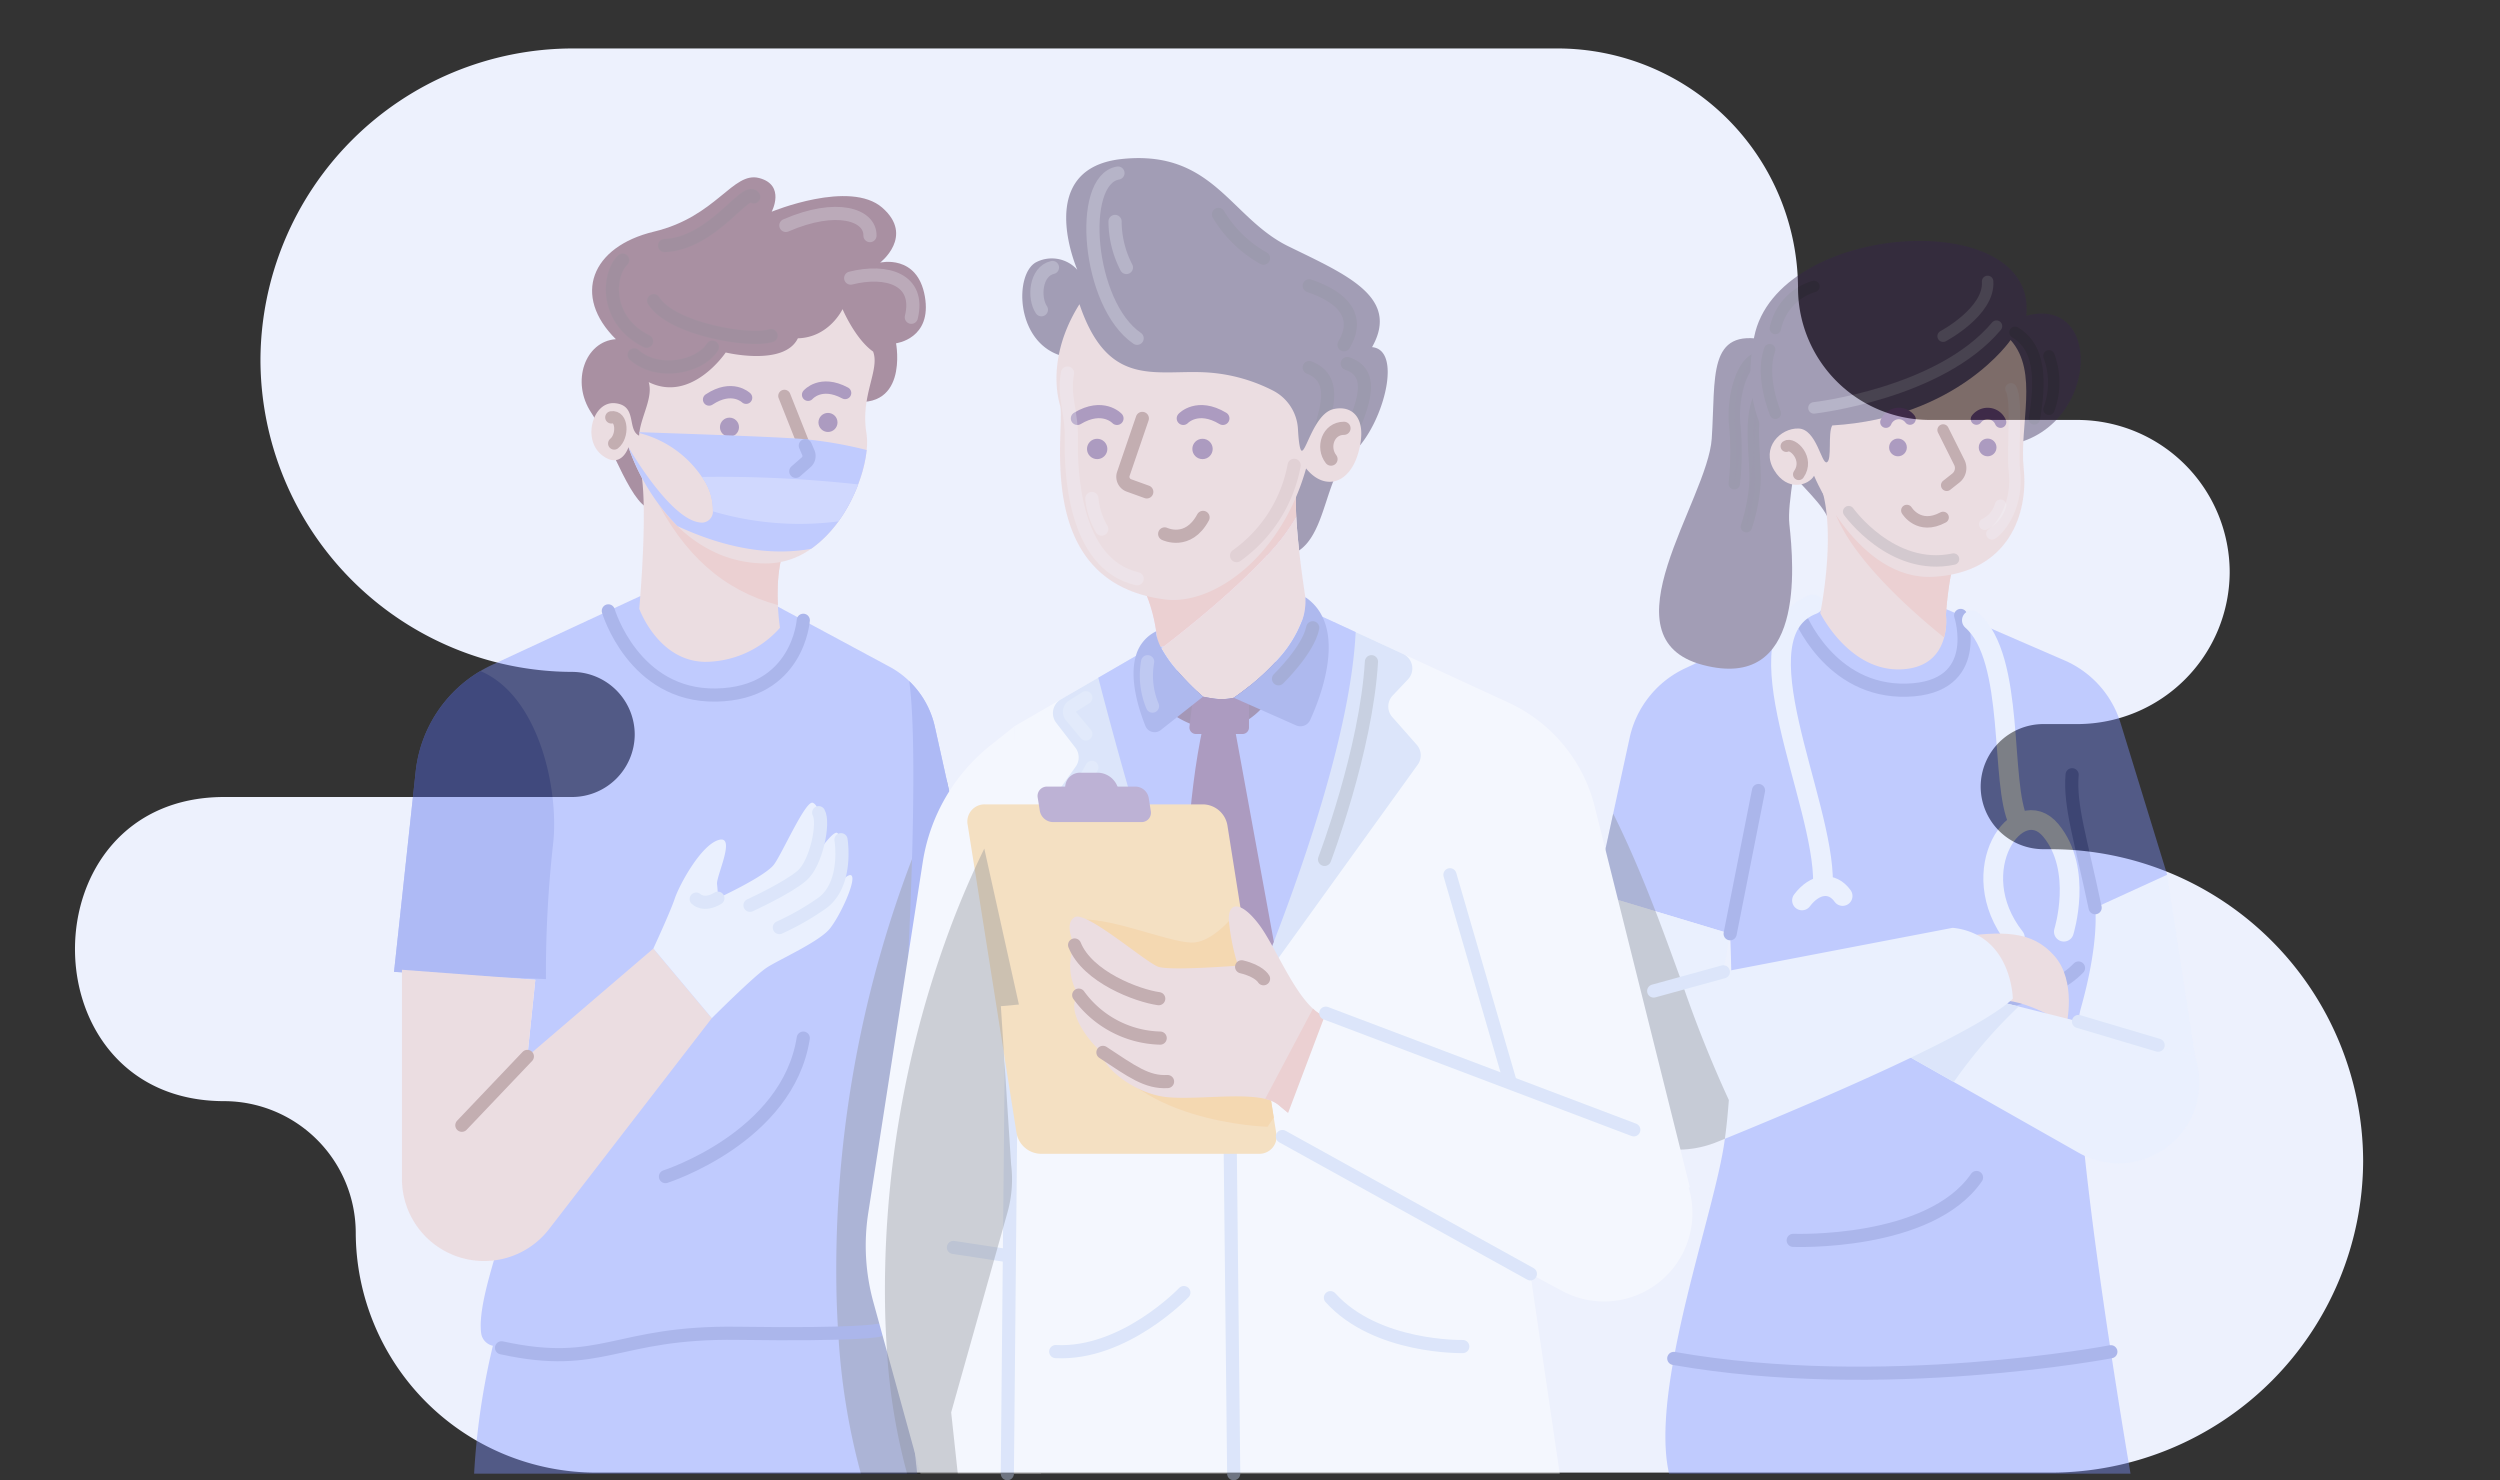 <svg xmlns="http://www.w3.org/2000/svg" width="422" height="249.88" viewBox="0 0 422 249.88">
    <rect x="0" y="0" width="422" height="249.88" fill="#333333" stroke="none"/>
    <defs>
        <style>
            .cls-13,.cls-15,.cls-17,.cls-18,.cls-19,.cls-21,.cls-22,.cls-26,.cls-27,.cls-28,.cls-29,.cls-30,.cls-9{fill:none}.cls-4{fill:#ffb3c7}.cls-13,.cls-15,.cls-17,.cls-18,.cls-19,.cls-21,.cls-22,.cls-25,.cls-26,.cls-27,.cls-28,.cls-29,.cls-30,.cls-9{stroke-linecap:round;stroke-linejoin:round}.cls-17,.cls-18,.cls-19,.cls-21,.cls-30,.cls-9{stroke-width:2.221px}.cls-6{fill:#8093ff}.cls-7{opacity:.38}.cls-17,.cls-18,.cls-25,.cls-28,.cls-29,.cls-7{mix-blend-mode:overlay;isolation:isolate}.cls-8{fill:#536ae8}.cls-9{stroke:#4c60d1}.cls-11{fill:#eabfb9}.cls-12{fill:#e8a092}.cls-13,.cls-19,.cls-26{stroke:#864b43}.cls-13,.cls-15{stroke-width:2.079px}.cls-14{fill:#4f1d66}.cls-15,.cls-27,.cls-30{stroke:#4f1d66}.cls-17,.cls-29{stroke:#fff}.cls-17,.cls-18,.cls-25,.cls-28,.cls-29{opacity:.25}.cls-18,.cls-25,.cls-28{stroke:#000}.cls-20{fill:#e6eeff}.cls-21{stroke:#c3d4f4}.cls-22{stroke:#e6eeff;stroke-width:3.332px}.cls-23{fill:#c3d4f4}.cls-24,.cls-25{fill:#36234d}.cls-25,.cls-26,.cls-27,.cls-28,.cls-29{stroke-width:1.935px}.cls-32{fill:#fff}.cls-34{fill:#5367d8}.cls-37{fill:#78569a}
        </style>
    </defs>
    <g id="그룹_27516" transform="translate(-1104 -2295)">
        <path id="패스_29162" fill="#edf1fd" fill-rule="evenodd" d="M1606.548 863.621a22.264 22.264 0 0 1 22.2 22.2 40.627 40.627 0 0 0 40.506 40.506h245.723a52.774 52.774 0 0 0 52.62-52.618 52.773 52.773 0 0 0-52.62-52.617h-1.383a10.591 10.591 0 0 1-10.558-10.56 10.59 10.59 0 0 1 10.558-10.56h5.807a25.748 25.748 0 0 0 25.67-25.669 25.747 25.747 0 0 0-25.62-25.669h-25.045a22.265 22.265 0 0 1-22.2-22.2 40.625 40.625 0 0 0-40.506-40.506h-166.419a52.773 52.773 0 0 0-52.617 52.618 52.774 52.774 0 0 0 52.617 52.618 10.589 10.589 0 0 1 10.559 10.561 10.589 10.589 0 0 1-10.559 10.558h-58.733c-33.587-.002-33.587 51.338 0 51.338z" transform="translate(-464.699 1617.252)"/>
        <path id="사각형_6529" fill="none" d="M0 0H422V249H0z" transform="translate(1104 2295)"/>
        <g id="그룹_27515" opacity="0.409" transform="translate(1165.515 2321.688)">
            <g id="그룹_26505" transform="translate(5 3.245)">
                <g id="그룹_26501" transform="translate(0 70.678)">
                    <path id="패스_30050" d="M251.945 369.224l-10.552 37.468-.3 1.048-3.131-14.386-1.188-5.449-2.71-12.442 1.024-9.435 3.757-34.595 2.247-4.383.211.041 9.3 1.85.105 1.6 1.92 29.673a22.825 22.825 0 0 1-.683 9.01z" class="cls-4" transform="translate(-154.334 -270.04)"/>
                    <path id="선_5" fill="none" stroke="#e0467e" stroke-linecap="round" stroke-linejoin="round" stroke-width="2.221px" d="M0 2.008L12.153 0" transform="translate(79.733 94.151)"/>
                    <path id="패스_30051" d="M183.191 472.559h-74.784a121.3 121.3 0 0 1 3.166-21.59c.117-.468.234-.942.363-1.411l57.66-6.42 7.737-.86 2.552-.287.591 5.472 1.475 13.6z" class="cls-6" transform="translate(-94.891 -324.412)"/>
                    <path id="패스_30052" d="M167.724 324.032c-.9 2.1 2.991 13.449 3.289 16.586.053.579-.942.995-2.669 1.293-.573.1-1.229.188-1.954.263-2.318.24-5.343.357-8.7.416-9.528.152-21.69-.211-27.771.123-8.375.456-22.486 4-28.982 3.049-.012 0-.023-.006-.035-.006a7.455 7.455 0 0 1-1.463-.339 2.55 2.55 0 0 1-1.949-1.954c-.468-2.974.738-7.7 2.125-12.454 1.264-4.337 2.681-8.691 3.107-11.758.492-3.541 1.627-14.005 2.54-22.685.743-7.058 1.346-12.928 1.346-12.928h-.023l-11.729-.661-10.769-.6-1.328-.076 3.652-33.8a22.528 22.528 0 0 1 10.921-16.978q.966-.571 2-1.054l19.594-9.095 5.4-2.505 20.46.638.673.023 1.042.562 1.065.568 4.273 2.3 14.52 7.813a14.856 14.856 0 0 1 3.359 2.446 15.261 15.261 0 0 1 4.331 7.7l1.978 8.908 6.49 29.234-3.382.31-9.616.89s-.451 20.829-1.03 33.775c-.238 5.364-.502 9.382-.765 9.996z" class="cls-6" transform="translate(-82.76 -218.861)"/>
                    <path id="패스_30053" d="M248.045 336.831a22.825 22.825 0 0 1-.685 9.007l-10.552 37.468 1.241 11.494h-9.5a113.957 113.957 0 0 1-3.816-23.738c-.018-.228-.035-.451-.047-.679q-.149-2.449-.229-5a194.334 194.334 0 0 1 12.735-74.369c1.738-4.494 3.675-8.972 5.829-13.4l6.49 29.234-3.382.31z" class="cls-7" transform="translate(-149.748 -246.654)"/>
                    <path id="패스_30054" d="M260.4 291.938l-3.383.31-9.616.889s.087-1.645.211-4.343c.14-3.125.322-7.661.468-12.694.3-10.71.422-23.662-.48-30.006a15.261 15.261 0 0 1 4.331 7.7l1.978 8.908z" class="cls-8" transform="translate(-160.644 -231.744)"/>
                    <path id="패스_30055" d="M109.592 272.184a197.8 197.8 0 0 0-1.194 22.7l-13.543-.544-12.1-.679 3.652-33.8a22.527 22.527 0 0 1 10.921-16.978c9.906 4.152 13.353 20.129 12.264 29.301z" class="cls-8" transform="translate(-82.758 -230.22)"/>
                    <path id="패스_30056" d="M151.4 223.614s4.264 14.432 18.161 14.208 14.746-12.622 14.746-12.622" class="cls-9" transform="translate(-115.228 -221.109)"/>
                    <path id="패스_30057" d="M192.964 360.472c-2.645 16.8-23.266 23.379-23.266 23.379" class="cls-9" transform="translate(-123.885 -285.85)"/>
                    <path id="패스_30058" d="M117.19 457.032c17.06 3.728 19.152-2.747 39.872-2.448s23.709-.5 23.709-.5" class="cls-9" transform="translate(-99.046 -330.133)"/>
                </g>
                <g id="그룹_26503" transform="translate(31.668)">
                    <path id="패스_30059" fill="#46021e" d="M155.058 140.745c-3.587.448-7.074-11.045-10.56-16.244s-1.106-12.072 4.129-12.446c-7.392-7.322-4.178-15.615 6.431-18.155s13.3-10.236 17.781-9.04 2.092 5.678 2.092 5.678 13.224-5.454 18.679-.672-.374 9.264-.374 9.264 6.276-1.494 7.546 5.678-4.856 7.938-4.856 7.938 2.316 12.286-9.04 9.5z" transform="translate(-142.854 -84.734)"/>
                    <path id="패스_30060" d="M187.728 187.914c-2.932 2.669-3.207 8.6-3.026 12.536.105 2.23.357 3.828.357 3.828a17 17 0 0 1-12.683 5.753c-7.919-.146-11.073-8.966-11.073-8.966s1.733-18.974 0-24.353l17.575 5.706a34.957 34.957 0 0 1 6.783 1.387c2.471.861 4.185 2.178 2.067 4.109z" class="cls-11" transform="translate(-151.581 -128.244)"/>
                    <path id="패스_30061" d="M189.956 192.606c-2.932 2.669-3.207 8.6-3.026 12.536-9.253-2.534-15.854-8.445-20.917-18.512l21.877 1.87c2.47.858 4.184 2.174 2.066 4.106z" class="cls-12" transform="translate(-153.809 -132.936)"/>
                    <path id="패스_30062" d="M192.4 147.861a11.229 11.229 0 0 1 .041 2.868q-.035.351-.088.72c-.023.175-.053.351-.082.533-.094.538-.211 1.094-.357 1.668-.105.439-.234.884-.374 1.334-.006.006-.006.017-.012.029-.07.228-.146.456-.222.69-.1.275-.2.556-.3.837-.1.263-.2.533-.316.8s-.222.533-.345.8c-.129.287-.263.568-.4.854-.117.246-.246.492-.374.731-.111.217-.229.433-.351.644-.181.328-.375.65-.573.966-.146.24-.293.474-.451.7-.129.2-.263.393-.4.585-.035.053-.076.105-.111.158-.193.269-.4.533-.6.79l-.363.445c-.24.281-.48.556-.738.825-.357.393-.737.767-1.129 1.124-.164.158-.334.31-.509.451-.182.158-.375.316-.568.463-.234.187-.474.363-.72.532a13.123 13.123 0 0 1-7.608 2.47 20.452 20.452 0 0 1-7.6-1.428.02.02 0 0 0-.012-.006 22.625 22.625 0 0 1-7.345-4.875l-.281-.281a30.873 30.873 0 0 1-4.021-5.01 36.143 36.143 0 0 1-3.951-8.012.018.018 0 0 1-.006-.012s-1.246 3.933-4.535 1.294-1.492-9.118 2.294-8.715c3.236.339 2.358 3.336 3.341 4.852a1.711 1.711 0 0 0 .691.627c.006-.135.017-.269.035-.41-.006-.012 0-.017 0-.029v-.006c.006-.047.012-.1.024-.152.38-2.833 2.329-5.929 1.562-8.445 7.246 3.587 13-5 13-5s9.861 2.388 12.179-2.393c5.3-.146 7.544-4.928 7.544-4.928s2.1 5 5.156 7.169c1.184 3.062-2.175 7.469-1.125 13.743z" class="cls-11" transform="translate(-144.329 -104.702)"/>
                    <g id="그룹_26502" transform="translate(21.507 35.492)">
                        <path id="패스_30063" d="M207.669 154.754l3.415 8.6a1.453 1.453 0 0 1-.793 1.879l-2.764 1.152" class="cls-13" transform="translate(-194.954 -153.349)"/>
                        <circle id="타원_2017" cx="1.609" cy="1.609" r="1.609" class="cls-14" transform="translate(1.836 5.073)"/>
                        <circle id="타원_2018" cx="1.609" cy="1.609" r="1.609" class="cls-14" transform="translate(18.463 4.275)"/>
                        <path id="패스_30064" d="M189.92 154.5s-2.351-2.3-6.253.3" class="cls-15" transform="translate(-183.667 -152.784)"/>
                        <path id="패스_30065" d="M215.386 153.3s2.12-2.517 6.253-.3" class="cls-15" transform="translate(-198.672 -152.088)"/>
                    </g>
                    <path id="패스_30066" d="M198.056 169.375q-.035.351-.088.72c-.023.175-.053.351-.082.533-.094.538-.211 1.094-.357 1.668-.111.433-.234.884-.374 1.334-.006.006-.006.017-.012.03-.07.228-.146.456-.222.69-.1.275-.2.556-.3.837-.1.263-.2.533-.316.8s-.222.533-.345.8c-.129.287-.263.568-.4.854-.117.246-.246.492-.374.731-.111.217-.229.433-.351.644-.181.328-.375.65-.573.966-.146.24-.293.474-.451.7-.129.2-.263.393-.4.585-.035.053-.076.105-.111.158-.193.269-.4.533-.6.79l-.363.445a19.658 19.658 0 0 1-1.867 1.949c-.164.158-.334.31-.509.451-.182.158-.375.316-.568.463-.234.187-.474.363-.72.532-5.285.96-12.858.679-22.561-3.839a35.715 35.715 0 0 1-8.253-13.3c.211.363 7.035 12.138 12.033 12.688a1.88 1.88 0 0 0 2.213-1.873 9.46 9.46 0 0 0-1.861-5.8 18.123 18.123 0 0 0-10.564-7.415c.006-.047.012-.1.024-.152 3.9.14 21.965.726 27.355 1.136a69.826 69.826 0 0 1 10.997 1.875z" class="cls-6" transform="translate(-149.947 -123.348)"/>
                    <path id="패스_30067" d="M213.06 170.681l.515 1.2a1.391 1.391 0 0 1-.363 1.6l-1.759 1.538" class="cls-9" transform="translate(-175.305 -125.391)"/>
                    <path id="패스_30068" fill="#a7b4ff" d="M207.734 181.95a27.011 27.011 0 0 1-3.33 6.239 51.593 51.593 0 0 1-21.192-1.7 9.46 9.46 0 0 0-1.861-5.8 212.937 212.937 0 0 1 26.383 1.261z" transform="translate(-161.065 -130.111)"/>
                    <path id="패스_30069" d="M152.36 161.609c1.868-.318 2.013 3.188.486 4.408" class="cls-13" transform="translate(-147.351 -121.09)"/>
                    <path id="패스_30070" d="M208.263 98.326c8.592-3.736 14.27-1.793 14.2 1.718" class="cls-17" transform="translate(-173.795 -90.206)"/>
                    <path id="패스_30071" d="M229.035 116.549c6.089-1.532 11.8.224 10.236 6.612" class="cls-17" transform="translate(-183.622 -99.538)"/>
                    <path id="패스_30072" d="M154.434 111.249c-2.59 2.49-3.038 10.211 4.034 13.7" class="cls-18" transform="translate(-147.511 -97.277)"/>
                    <path id="패스_30073" d="M165.917 124.246c3.038 4.856 16.338 7.048 19.824 5.9" class="cls-18" transform="translate(-153.764 -103.425)"/>
                    <path id="패스_30074" d="M184.468 90.791c-1.307-1.83-6.948 7.883-15.054 8.219" class="cls-18" transform="translate(-155.418 -87.491)"/>
                    <path id="패스_30075" d="M172.878 139.133c-2.142 3.387-9.24 4.854-13.2 1.3" class="cls-18" transform="translate(-150.812 -110.468)"/>
                </g>
                <g id="그룹_26504" transform="translate(1.334 105.561)">
                    <path id="패스_30076" d="M85.289 335.358v35.305a13.859 13.859 0 0 0 8.511 12.786 13.86 13.86 0 0 0 16.324-4.319l27.467-35.6-9.862-11.755-21.269 18.214 1.346-12.934z" class="cls-11" transform="translate(-85.289 -307.157)"/>
                    <path id="선_6" d="M11.057 0L0 11.621" class="cls-19" transform="translate(10.111 42.83)"/>
                    <path id="패스_30077" d="M165.822 309.674s2.865-6.176 3.611-8.418 4.371-9 7.4-9.9-.411 6.089-.261 7.434.149 2.391.149 2.391 8.032-3.7 9.489-5.716 5.342-10.908 6.537-10.385 1.42 3.288.747 6.463a17.513 17.513 0 0 1-2.577 5.823s5.006-7.84 5.939-7.2 1.345 4.183.411 6.874a17.118 17.118 0 0 1-2.839 4.894s4.072-5.427 4.856-4.562-1.9 6.729-3.661 8.933-8.405 5.155-10.572 6.537-9.364 8.592-9.364 8.592z" class="cls-20" transform="translate(-123.385 -285.059)"/>
                    <path id="패스_30078" d="M196.779 303.89s6.271-2.855 8.779-5.01c2.428-2.087 3.8-8.96 2.816-10.623" class="cls-21" transform="translate(-138.029 -286.572)"/>
                    <path id="패스_30079" d="M206.184 311.747a44.453 44.453 0 0 0 7.334-4.209c4.3-3.288 3.071-10.622 3.071-10.622" class="cls-21" transform="translate(-142.478 -290.668)"/>
                    <path id="패스_30080" d="M183.213 315.656c-2.391 1.457-3.661.149-3.661.149" class="cls-21" transform="translate(-129.88 -299.533)"/>
                </g>
            </g>
            <g id="그룹_26509" transform="translate(204.106 13.973)">
                <g id="그룹_26506" transform="translate(0 60.138)">
                    <path id="패스_30081" d="M643.362 338.776l-19.693-5.862-5.414-17.447 20.373-7.322z" class="cls-20" transform="translate(-538.44 -261.285)"/>
                    <path id="패스_30082" d="M570.349 266.078l-12.15 5.56s.8 5.595-2.429 17.037a13.17 13.17 0 0 0-.38 2.171c-.492 4.647.047 13.075 1.06 22.685 1.141 10.757 2.868 22.995 4.407 33.061 1.791 11.776 3.318 20.584 3.318 20.584h-77.9c-1.159-5.115-.556-12.068.8-19.46.831-4.553 1.943-9.282 3.1-13.853 2.119-8.381 4.372-16.235 5.273-21.567.088-.532.176-1.077.252-1.645.287-2.019.5-4.237.673-6.543.544-7.649.515-16.258.4-21.9-.076-3.734-.182-6.169-.182-6.169L484 272.247l-10.078-3.032 2.926-13.473 2.774-12.77a16.925 16.925 0 0 1 9.329-11.723l1.949-.919 15.123-7.129 1.492-.7.714-.334 3.857-1.82 2.4-1.129 10.839.345 4.15.129 3.611 1.563 2.414 1.045 1.9.819 15.638 6.777a16.935 16.935 0 0 1 9.452 10.564l7.872 25.617z" class="cls-6" transform="translate(-470.162 -219.217)"/>
                    <path id="패스_30083" d="M604.865 310.453c-8.916-11.357.6-24.706 6.077-18.081s2.192 17.084 2.192 17.084" class="cls-22" transform="translate(-530.375 -252.988)"/>
                    <path id="패스_30084" d="M596.441 338.011c-8.948 9.364-35.745 6.076-35.745 6.076" class="cls-9" transform="translate(-511.211 -275.412)"/>
                    <path id="패스_30085" d="M588.58 327.665c8.281-1.155 13.175-1.23 16.985 3.1s2.017 11.693 2.017 11.693-5.865-4.034-10.871-4.221z" class="cls-11" transform="translate(-524.401 -270.2)"/>
                    <path id="패스_30086" d="M613.836 372.361a13.621 13.621 0 0 1-14 .334l-21.093-11.957-10.956-6.21 11.507-9.142L589.7 348l10.1 2.534 19.69 5.866.24.907a13.635 13.635 0 0 1-5.894 15.054z" class="cls-20" transform="translate(-514.566 -278.901)"/>
                    <path id="패스_30087" d="M589.7 348a83.487 83.487 0 0 0-10.956 12.741l-10.956-6.21 11.507-9.142z" class="cls-23" transform="translate(-514.566 -278.901)"/>
                    <path id="패스_30088" d="M540.93 331.879c-.065.058-.129.123-.193.181-.082.076-.164.146-.252.222-.158.141-.328.281-.509.427-3.073 2.458-9.136 5.712-16.246 9.124-8.949 4.29-19.548 8.808-27.923 12.267-1.211.5-2.382.978-3.488 1.434l-1.328.539a17.589 17.589 0 0 1-24-18.986l3.553-22.989 10.078 3.032 12.589 3.792-1.147 6.426 1.329-.258 37.375-7.17a11.333 11.333 0 0 1 4.079 1.171c5.978 3.086 6.083 10.788 6.083 10.788z" class="cls-20" transform="translate(-466.787 -264.101)"/>
                    <path id="패스_30089" d="M485.114 317.169c-1.428-3.927-2.9-8.006-4.489-12.132-2.13-5.513-4.465-11.1-7.152-16.5L470.547 302l-3.553 22.989a17.584 17.584 0 0 0 24 18.986l1.328-.539c.287-2.019.5-4.237.673-6.543a207.856 207.856 0 0 1-7.881-19.724z" class="cls-7" transform="translate(-466.787 -252.006)"/>
                    <path id="선_7" d="M0 24.182L4.792 0" class="cls-9" transform="translate(26.427 32.638)"/>
                    <path id="패스_30090" d="M630.311 298.546c-2.391-11.391-4.333-17.218-3.885-22.448" class="cls-9" transform="translate(-542.274 -246.124)"/>
                    <path id="선_8" d="M11.755 0L0 3.238" class="cls-21" transform="translate(13.523 63.246)"/>
                    <path id="선_9" d="M0 0L13.439 4" class="cls-21" transform="translate(85.23 71.63)"/>
                    <path id="패스_30091" d="M568.081 405.122c-7.92 11.506-30.944 10.61-30.944 10.61" class="cls-9" transform="translate(-500.066 -307.159)"/>
                    <path id="패스_30092" d="M498.881 462.064c35.263 6.221 73.781-1.127 73.781-1.127" class="cls-9" transform="translate(-481.969 -333.562)"/>
                    <path id="패스_30093" d="M539.028 224.808s5.079 13.131 18.186 12.757 9.084-12.618 9.084-12.618" class="cls-9" transform="translate(-500.961 -221.862)"/>
                    <path id="패스_30094" d="M538.66 221.511c-13.239 5.02 1.9 33.026 1.659 47.183" class="cls-22" transform="translate(-498.215 -220.302)"/>
                    <path id="패스_30095" d="M594.373 226.63c7.433 6.492 4.664 27.512 7.9 34.086" class="cls-22" transform="translate(-527.142 -222.724)"/>
                    <path id="패스_30096" d="M539.958 314.2c2.186-2.914 5.1-3.213 6.856-.747" class="cls-22" transform="translate(-501.401 -263.009)"/>
                </g>
                <g id="그룹_26507" transform="translate(14.429 16.414)">
                    <path id="패스_30097" d="M512.174 136.566c-9.894-2.083-8.419 6.184-9.113 16.631s-18.66 33.706-1.476 38.22 15.358-16.555 14.58-23.77 7.118-29.953-3.991-31.081z" class="cls-24" transform="translate(-494.169 -136.242)"/>
                    <path id="패스_30098" d="M524.193 155.755c-1.779 4.036-.217 11-.672 15.038a30.239 30.239 0 0 1-1.375 6.508" class="cls-25" transform="translate(-507.403 -145.473)"/>
                    <path id="패스_30099" d="M522.355 142.538c-3.037.695-4.513 7.247-3.992 11.543a49.689 49.689 0 0 1-.1 9.721" class="cls-25" transform="translate(-505.565 -139.221)"/>
                </g>
                <g id="그룹_26508" transform="translate(29.858)">
                    <path id="패스_30100" d="M536.895 152.912c-1.562-6.542-16.664-12.075-12.823-31.6s47.953-22.264 45.934-3.58c13.495-3.58 12.069 20.191-3.849 21.91s-24.706 3.476-24.706 3.476z" class="cls-24" transform="translate(-523.448 -105.093)"/>
                    <path id="패스_30101" d="M567.016 205.687a10.747 10.747 0 0 1-.311 3.819c-.658 2.442-2.473 5.186-7.281 5.38-8.765.346-13.624-9.5-13.624-9.5s2.733-13.1.215-21.089l7.724 2.763 16.622 5.956c-2.693 1.514-3.345 12.671-3.345 12.671z" class="cls-11" transform="translate(-534.021 -142.558)"/>
                    <path id="패스_30102" d="M569.428 208.167a10.749 10.749 0 0 1-.311 3.819c-5.364-4.324-15.072-12.905-18.218-20.6l5.252-1.851 16.622 5.956c-2.692 1.52-3.345 12.676-3.345 12.676z" class="cls-12" transform="translate(-536.434 -145.039)"/>
                    <path id="패스_30103" d="M540.16 151.274c-.781 1.3 0 5.825-.911 6.216s-1.725-5.6-4.784-5.7-6.379 3.254-4.133 7 5.8 2.625 6.759.976c0 0 7.334 17.77 20.157 17.054s16.012-10.805 15.232-18.226 2.6-16.338-2.213-21.74c-.002.002-8.92 13.146-30.107 14.42z" class="cls-11" transform="translate(-526.355 -120.118)"/>
                    <path id="패스_30104" d="M585.159 165.678l2.734 5.468a2.148 2.148 0 0 1-.589 2.645l-1.538 1.217" class="cls-26" transform="translate(-552.641 -133.753)"/>
                    <circle id="타원_2019" cx="1.497" cy="1.497" r="1.497" class="cls-14" transform="translate(23.401 33.369)"/>
                    <circle id="타원_2020" cx="1.497" cy="1.497" r="1.497" class="cls-14" transform="translate(38.535 33.369)"/>
                    <path id="패스_30105" d="M595.844 161.3a2.362 2.362 0 0 1 4.068.521" class="cls-27" transform="translate(-557.695 -131.223)"/>
                    <path id="패스_30106" d="M570.906 161.3a2.362 2.362 0 0 0-4.068.521" class="cls-27" transform="translate(-543.974 -131.223)"/>
                    <path id="패스_30107" d="M573.539 191.454s2.023 3.385 6.123 1.171" class="cls-26" transform="translate(-547.144 -145.946)"/>
                    <path id="패스_30108" d="M534.925 170.765c1-.716 3.971 2.1 2.1 4.752" class="cls-26" transform="translate(-528.877 -136.105)"/>
                    <path id="패스_30109" d="M554.9 191.825s7.29 10.219 17.7 8.006" class="cls-28" transform="translate(-538.324 -146.121)"/>
                    <path id="패스_30110" d="M604.016 152.5c1.128 1.78.191 10.643.564 13.626.738 5.889-2.256 9.894-3.776 10.849" class="cls-29" transform="translate(-560.042 -127.52)"/>
                    <path id="패스_30111" d="M601.168 189.786a5.094 5.094 0 0 1-2.668 3.19" class="cls-29" transform="translate(-558.951 -145.157)"/>
                    <path id="패스_30112" d="M543.778 146.208s21.276-2.408 30.816-13.8" class="cls-29" transform="translate(-533.065 -118.015)"/>
                    <path id="패스_30113" d="M608.188 134.385c3.389 2.018 4.756 6.119 3.259 14.613" class="cls-28" transform="translate(-563.534 -118.949)"/>
                    <path id="패스_30114" d="M619.067 141.92a13.01 13.01 0 0 1 0 9.016" class="cls-28" transform="translate(-568.681 -122.514)"/>
                    <path id="패스_30115" d="M529.108 139.944c-1.639 4.621.965 10.742.965 10.742" class="cls-28" transform="translate(-525.869 -121.579)"/>
                    <path id="패스_30116" d="M531.425 126.781a9.371 9.371 0 0 1 6.509-7.095" class="cls-28" transform="translate(-527.222 -111.996)"/>
                    <path id="패스_30117" d="M592.672 118.08c.363 5.077-7.513 9.243-7.513 9.243" class="cls-29" transform="translate(-552.641 -111.236)"/>
                </g>
            </g>
            <g id="그룹_26514" transform="translate(84.623)">
                <g id="그룹_26510" transform="translate(26.423)">
                    <path id="패스_30118" d="M347.21 127.052a10.6 10.6 0 0 1-1.67 1.665 10.229 10.229 0 0 0-2.867 4.442c-1.628 4.142-2.54 9.464-5.76 11.646-.211-1.944-.39-3.921-.48-5.728a34.609 34.609 0 0 1-4.927 6.508c-.369-.079-.727-.174-1.086-.285h-.005a13.82 13.82 0 0 1-2.3-.97 19.48 19.48 0 0 1-3.246-2.187c-6.323-5.154-10.65-13.943-10.65-13.943l-4.247-4.305-11.452-11.613a9.722 9.722 0 0 1-2.166-.48c-7.351-2.6-7.467-13.743-3.81-15.661a5.781 5.781 0 0 1 6.935 1.291c-.111-.263-7.462-17.242 7.683-18.723 15.266-1.5 18.159 9.959 27.918 14.744s18.928 8.563 14.149 17.031c4.871.449 2.302 11.316-2.019 16.568z" class="cls-24" transform="translate(-290.187 -78.576)"/>
                    <path id="패스_30119" d="M382.093 145.656c5.38 2.092 2.242 8.293 1.943 10.833" class="cls-18" transform="translate(-333.663 -110.308)"/>
                    <path id="패스_30120" d="M394.287 144.379c5.529 1.868 1.793 8.468 0 13.536" class="cls-18" transform="translate(-339.432 -109.704)"/>
                    <path id="패스_30121" d="M358.5 210.943a20.508 20.508 0 0 1-4.469 6.966 40.633 40.633 0 0 1-4.505 4.163c-1.444 1.154-2.487 1.844-2.577 1.908h-.005a9.153 9.153 0 0 1-3.293.142c-.674-.095-1.3-.206-1.876-.327 0 0-.369-.316-.954-.859a45.632 45.632 0 0 1-3.4-3.525 21.331 21.331 0 0 1-2.687-3.789c.121-.09.248-.19.379-.29 4.152-3.193 11.983-9.475 17.468-15.434a34.607 34.607 0 0 0 4.927-6.508c.09 1.807.269 3.784.48 5.728.321 2.9.722 5.744 1.054 7.92a9.722 9.722 0 0 1-.542 3.905z" class="cls-11" transform="translate(-311.258 -132.889)"/>
                    <path id="패스_30122" d="M355.6 179.345a5.351 5.351 0 0 0-.58 2.092c-.063.537-.105 1.143-.121 1.8v.005c-.021.975 0 2.06.063 3.22a34.609 34.609 0 0 1-4.927 6.508c-5.486 5.96-13.316 12.241-17.468 15.434-.132.1-.258.2-.379.29a21.33 21.33 0 0 0 2.687 3.789 45.635 45.635 0 0 0 3.4 3.525c.585.543.954.859.954.859-.59-.126-1.133-.263-1.634-.416a11.181 11.181 0 0 1-3.915-1.923 4.253 4.253 0 0 1-1.892-3.315s-.005-.833-.105-2.134c-.011-.158-.026-.327-.042-.5-.042-.511-.1-1.07-.174-1.67-.047-.343-.095-.7-.153-1.064v-.005a26.684 26.684 0 0 0-1.555-5.944v-.005c-.126-.316-.263-.622-.411-.922l4.184-3.942 9.865-5.5.5-.279s5.791-5.591 9.311-8.61c.327-.279.632-.537.917-.769a.005.005 0 0 0 .005-.005c1.383-1.13 2.126-1.564 1.47-.519z" class="cls-4" transform="translate(-308.713 -125.963)"/>
                    <path id="패스_30123" d="M370.656 223.226a34.745 34.745 0 0 1-5.038 7.846 18.07 18.07 0 0 1-5.122 4.21 10.821 10.821 0 0 1-2.577.949c.09-.063 1.133-.754 2.577-1.908a40.637 40.637 0 0 0 4.504-4.162 20.509 20.509 0 0 0 4.469-6.966 9.722 9.722 0 0 0 .537-3.9c.285 1.813.511 3.162.6 3.689.035.158.05.242.05.242z" class="cls-4" transform="translate(-322.228 -145.141)"/>
                    <path id="패스_30124" d="M354.96 188.163a34.61 34.61 0 0 1-4.927 6.508c-5.486 5.96-13.316 12.241-17.468 15.434-.132.1-.258.2-.379.29-.174.137-.343.263-.5.385-.011-.158-.026-.327-.042-.5-.042-.511-.1-1.07-.174-1.67-.047-.342-.095-.7-.153-1.064v-.005a26.684 26.684 0 0 0-1.555-5.944v-.005c-.126-.316-.263-.622-.411-.922l4.184-3.942 9.865-5.5.5-.279s5.791-5.591 9.311-8.61c.221.058.427.121.627.19h.005a4.143 4.143 0 0 1 1.18.606c-.063.537-.105 1.143-.121 1.8v.005c-.027.978-.002 2.06.058 3.223z" class="cls-12" transform="translate(-308.713 -127.662)"/>
                    <path id="패스_30125" d="M305.024 125.38c-4.408 7.023-4.333 13.374-3.287 17.035s-4.93 29.892 17.707 32.8c8.143 1.046 19.649-7.172 23.833-22.115 3.063 3.81 7.4 2.764 8.891-2.914s-1.158-7.808-4.259-7.1-4.52 6.762-5.3 7.023c-.392.131-.6-1.746-.705-3.656a7.769 7.769 0 0 0-4.2-6.486 28.311 28.311 0 0 0-10.339-3.008c-8.965-.82-17.335 3.215-22.341-11.579z" class="cls-11" transform="translate(-295.371 -100.717)"/>
                    <path id="패스_30126" d="M325.69 161.961l-3.2 9.351a1.553 1.553 0 0 0 .941 1.964l3.009 1.087" class="cls-19" transform="translate(-305.426 -118.021)"/>
                    <circle id="타원_2021" cx="1.718" cy="1.718" r="1.718" class="cls-14" transform="translate(28.706 47.376)"/>
                    <circle id="타원_2022" cx="1.718" cy="1.718" r="1.718" class="cls-14" transform="translate(10.924 47.376)"/>
                    <path id="패스_30127" d="M341.756 160.932s2.391-2.578 6.687 0" class="cls-30" transform="translate(-314.582 -116.993)"/>
                    <path id="패스_30128" d="M314.521 160.932s-2.391-2.578-6.687 0" class="cls-30" transform="translate(-298.535 -116.993)"/>
                    <path id="패스_30129" d="M335.8 196.456s3.946 1.942 6.481-2.789" class="cls-19" transform="translate(-311.765 -133.02)"/>
                    <path id="패스_30130" d="M390.635 165.127c-2.69 0-3.736 3.238-2.192 5.205" class="cls-19" transform="translate(-336.328 -119.519)"/>
                    <path id="패스_30131" d="M304.483 147.438c-.747 4.134.747 6.326.648 11.207s.249 21.02 11.108 23.51" class="cls-17" transform="translate(-296.85 -111.151)"/>
                    <path id="패스_30132" d="M312.477 187.624a12.364 12.364 0 0 0 1.659 5.155" class="cls-17" transform="translate(-300.731 -130.161)"/>
                    <path id="패스_30133" fill="none" stroke="#864b43" stroke-linecap="round" stroke-linejoin="round" stroke-width="2.221px" d="M368.554 176.99a24.088 24.088 0 0 1-9.713 15.242" transform="translate(-322.664 -125.131)" style="mix-blend-mode:overlay;isolation:isolate" opacity="0.25"/>
                    <path id="패스_30134" d="M317.044 83.365c-6.826 1.176-5.138 22.184 3.234 27.893" class="cls-17" transform="translate(-300.891 -80.842)"/>
                    <path id="패스_30135" d="M319.9 98.866a17.027 17.027 0 0 0 1.918 7.77" class="cls-17" transform="translate(-304.241 -88.174)"/>
                    <path id="패스_30136" d="M297.5 113.612c-2.876.672-3.212 5.118-1.868 7.135" class="cls-17" transform="translate(-292.404 -95.15)"/>
                    <path id="패스_30137" d="M382.093 119.473c5.878 1.992 8.617 5.28 5.878 9.961" class="cls-18" transform="translate(-333.663 -97.922)"/>
                    <path id="패스_30138" d="M353.028 96.6a20.586 20.586 0 0 0 7.608 7.4" class="cls-18" transform="translate(-319.914 -87.101)"/>
                </g>
                <g id="그룹_26513" transform="translate(0 74.107)">
                    <path id="패스_30139" d="M265.139 260.588l-4.039 3.222a31.326 31.326 0 0 0-11.431 19.69l-9.2 59.228a35.964 35.964 0 0 0 .862 15.055l7.966 28.963h20.336z" class="cls-32" transform="translate(-240.044 -238.784)"/>
                    <path id="패스_30140" d="M400.407 321.838l-27.744 7.567 1.028 7v.005l4.953 33.725H285.4l.348-36.76.252-26.734v-.011l.095-10.017.374-39.453.126-13.179 5.19-3.009 2.651-1.533 6.318-3.662 6.339-3.673 1.423-.822.4-.232.443-.084 1.5-.279.443-.084.48-.09c-.132.1-.258.2-.379.29a21.331 21.331 0 0 0 2.687 3.789 45.641 45.641 0 0 0 3.4 3.525c.585.543.954.859.954.859.58.121 1.2.232 1.876.327a9.153 9.153 0 0 0 3.293-.142h.005c.09-.063 1.133-.754 2.577-1.908a40.638 40.638 0 0 0 4.505-4.163 20.508 20.508 0 0 0 4.469-6.966l1.138-.216 1.439-.269.838-.158h.005l.754.348 4.858 2.245 8.01 3.7c.016.005.026.016.042.021l3.351 1.549 14.407 6.645a26.372 26.372 0 0 1 14.539 17.553l16.062 64.246z" class="cls-32" transform="translate(-261.5 -222.176)"/>
                    <path id="선_10" d="M0 0L0.822 76.756" class="cls-21" transform="translate(61.29 71.207)"/>
                    <path id="선_11" d="M0.696 0L0 73.524" class="cls-21" transform="translate(23.9 74.438)"/>
                    <path id="선_12" d="M11.755 40.445L0 0" class="cls-21" transform="translate(98.612 46.862)"/>
                    <path id="패스_30141" d="M359.787 250.554l-23.465 32.576-2.566 3.562v.005l-1.634 2.261-.058.084c0 .005 0 .005-.005.011l-2.566 3.557a2.647 2.647 0 0 1-1.6 1.054 2.684 2.684 0 0 1-2.566-.806l-1.923-2.1-5.333-5.828-6.055-6.619-15.116-16.532a2.677 2.677 0 0 1-.585-2.587c-.005 0 0-.005 0-.005a2.58 2.58 0 0 1 .379-.775l.817-1.149 2.134-3 2.408-3.378a2.68 2.68 0 0 0-.058-3.193l-3.23-4.189a2.683 2.683 0 0 1 .78-3.963l6.318-3.662 6.339-3.673 1.423-.822a2.7 2.7 0 0 1 .838-.316l1.5-.279.443-.084.48-.09c-.132.1-.258.2-.379.29a21.332 21.332 0 0 0 2.687 3.789 45.644 45.644 0 0 0 3.4 3.525c.585.543.954.859.954.859.58.121 1.2.232 1.876.327a9.153 9.153 0 0 0 3.293-.142h.005c.09-.063 1.133-.754 2.577-1.908a40.636 40.636 0 0 0 4.505-4.163 20.508 20.508 0 0 0 4.469-6.966l1.138-.216 1.439-.269a2.525 2.525 0 0 1 .912-.005 2.372 2.372 0 0 1 .685.195l4.858 2.245 8.01 3.7c.016.005.026.016.042.021a2.685 2.685 0 0 1 .78 4.263l-2.587 2.735a2.688 2.688 0 0 0-.063 3.625l4.137 4.69a2.689 2.689 0 0 1 .163 3.345z" class="cls-23" transform="translate(-266.609 -222.278)"/>
                    <path id="패스_30142" d="M308.457 273.735l-4.265 7.563a1.657 1.657 0 0 0 .315 2.028l9.18 8.539" class="cls-17" transform="translate(-270.288 -245.003)"/>
                    <path id="패스_30143" d="M308.058 251.427l-2.226 1.411a1.155 1.155 0 0 0-.27 1.714l2.5 3" class="cls-17" transform="translate(-270.911 -234.45)"/>
                    <path id="패스_30144" d="M357.982 228.073c-.764 15.64-8.025 37.271-13.817 52.274-.09.232-.179.458-.263.685-.2.516-.4 1.022-.6 1.523l-.237.6q-.585 1.494-1.143 2.872c-.19.474-.374.938-.559 1.386-.1.248-.2.49-.3.732-.09.227-.184.453-.274.669v.005c-.016.042-.037.079-.053.121 0 .005 0 .005-.005.011-.211.516-.416 1.006-.611 1.481q-.253.609-.49 1.17c-.216.511-.422.991-.611 1.439-.111.264-.216.516-.321.759-.037.079-.069.153-.1.227-.069.158-.137.316-.2.469-.337.78-.627 1.433-.854 1.95-.058.132-.116.258-.163.374-.042.09-.079.174-.116.258-.063.142-.116.258-.158.358l-.169.369c-.053-.032-.105-.068-.158-.105s-.111-.079-.163-.121a3.106 3.106 0 0 1-.258-.216c-.09-.074-.174-.158-.263-.242s-.179-.184-.269-.279c-.179-.195-.358-.411-.543-.648-.095-.121-.184-.242-.279-.369s-.184-.263-.279-.4c-.121-.174-.242-.358-.358-.548-.153-.232-.3-.469-.448-.722-.6-1.006-1.212-2.182-1.839-3.5-.822-1.723-1.665-3.689-2.514-5.823-.195-.49-.4-.991-.59-1.5q-.593-1.549-1.2-3.193c-2.245-6.171-4.479-13.226-6.492-19.982q-.451-1.51-.88-2.993-.443-1.518-.864-3c-2.224-7.767-4.021-14.586-5.006-18.385l6.339-3.673 1.423-.822.4-.232.443-.084 1.5-.279.443-.084.479-.09c-.132.1-.258.2-.379.29a21.331 21.331 0 0 0 2.687 3.789 45.635 45.635 0 0 0 3.4 3.525c.585.543.954.859.954.859.58.121 1.2.232 1.876.327a9.152 9.152 0 0 0 3.293-.142h.005c.09-.063 1.133-.754 2.577-1.908a40.64 40.64 0 0 0 4.505-4.163 20.508 20.508 0 0 0 4.469-6.966l1.138-.216 1.439-.269.838-.158h.005l.754.348z" class="cls-6" transform="translate(-275.284 -222.176)"/>
                    <path id="패스_30145" d="M357.131 296.378c-3.962 10.283-7.228 17.458-7.228 17.458-2.294-1.416-5.1-7.059-7.96-14.48.018-11.155.58-27.273 3.242-39.347l5.174-.643z" class="cls-14" transform="translate(-288.247 -238.206)"/>
                    <path id="패스_30146" fill="#3b1351" d="M354.378 242.476a7.8 7.8 0 0 1-1.46 3.209 17.412 17.412 0 0 1-1.9 2.308 12.429 12.429 0 0 1-1.939 1.623 9.658 9.658 0 0 1-7.8 1.439 13.438 13.438 0 0 1-2.176-.7 16.437 16.437 0 0 1-2.15-1.091 19.648 19.648 0 0 1-3.162-2.382l1.992-3.415 1.191-2.045a45.626 45.626 0 0 0 3.4 3.525c.585.543.954.859.954.859.58.121 1.2.232 1.876.327a9.153 9.153 0 0 0 3.293-.142h.005c.09-.063 1.133-.754 2.577-1.908a40.639 40.639 0 0 0 4.505-4.163 2.791 2.791 0 0 1 .617.912 3.031 3.031 0 0 1 .177 1.644z" transform="translate(-284.39 -229.007)"/>
                    <path id="패스_30147" d="M353.786 247.82v6.929a1.1 1.1 0 0 1-1.1 1.1h-7.857a1.1 1.1 0 0 1-1.091-1.228l.063-.527.369-3.077.227-1.886.047-.379.632-.063c.585.543.954.859.954.859.58.121 1.2.232 1.876.327a9.152 9.152 0 0 0 3.293-.142h.005c.096-.069 1.139-.759 2.582-1.913z" class="cls-14" transform="translate(-289.095 -232.744)"/>
                    <path id="패스_30148" d="M337.565 241.189l-1.86 1.47-2.519 1.987-2.766 2.187a1.668 1.668 0 0 1-2.582-.685c-1.122-2.788-2.767-7.92-1.618-11.83a6.506 6.506 0 0 1 3.43-4.158v.005a4.055 4.055 0 0 0 .153 1.064 7.668 7.668 0 0 0 .617 1.586c.032.069.063.132.1.2a21.332 21.332 0 0 0 2.687 3.789 45.639 45.639 0 0 0 3.4 3.525c.593.544.958.86.958.86z" class="cls-34" transform="translate(-280.625 -224.39)"/>
                    <path id="패스_30149" d="M370.825 239.951a1.811 1.811 0 0 1-2.387.906l-6-2.661-1.939-.859-2.577-1.143c.09-.063 1.133-.754 2.577-1.908a40.637 40.637 0 0 0 4.501-4.163 20.509 20.509 0 0 0 4.469-6.966 9.723 9.723 0 0 0 .537-3.9v-.042a8.283 8.283 0 0 1 2.877 3.3h.005c.026.053.047.1.069.153 2.611 5.595-.557 13.826-2.132 17.283z" class="cls-34" transform="translate(-295.805 -219.21)"/>
                    <path id="패스_30150" d="M330.186 239.9a13.325 13.325 0 0 0 .822 7.493" class="cls-17" transform="translate(-282.603 -228.998)"/>
                    <path id="패스_30151" d="M378.041 229.025c-.747 3.736-5.778 8.617-5.778 8.617" class="cls-18" transform="translate(-302.59 -223.853)"/>
                    <g id="그룹_26512" transform="translate(17.166 29.646)">
                        <g id="그룹_26511">
                            <path id="패스_30152" fill="#ffc66c" d="M321.809 344.582h-36.854a4.248 4.248 0 0 1-4.044-3.494l-8.247-52a2.9 2.9 0 0 1 2.936-3.488h36.85a4.25 4.25 0 0 1 4.044 3.488l2.212 13.953 5.619 35.431.415 2.616a2.9 2.9 0 0 1-2.931 3.494z" transform="translate(-272.619 -280.262)"/>
                            <path id="패스_30153" fill="#ffb243" d="M340.564 354.129l-1.042 1.545s-24.347-.6-29.257-16.042l-3.318-18.832c5.179-.9 15.24 3.587 19.624 3.787 3.307.152 6.836-3.892 8.375-5.893z" transform="translate(-288.858 -295.919)"/>
                            <path id="패스_30154" d="M312.6 285.9h-14.933a2.313 2.313 0 0 1-2.2-1.9l-.348-2.192a1.581 1.581 0 0 1 1.6-1.9h14.929a2.312 2.312 0 0 1 2.2 1.9l.348 2.192a1.581 1.581 0 0 1-1.596 1.9z" class="cls-37" transform="translate(-283.251 -277.572)"/>
                            <path id="패스_30155" d="M310.44 281.461h-2.975a3.646 3.646 0 0 1-3.47-3 2.492 2.492 0 0 1 2.52-3h2.974a3.646 3.646 0 0 1 3.471 3 2.493 2.493 0 0 1-2.52 3z" class="cls-37" transform="translate(-287.444 -275.47)"/>
                        </g>
                        <path id="패스_30156" d="M348.384 336.864l-2.043 19.419s-2.692-1.9-5.73-4.483a5.324 5.324 0 0 0-2.253-1.018c-4.156-.995-11.442.129-16.346-.275-6-.5-11.735-5.683-11.038-7.573-1.592-.8-6.771-7.175-4.085-9.663a9.009 9.009 0 0 1-.7-8.469s-1.891-3.488 0-4.682 12.056 7.672 14.146 8.369 13.449-.2 13.449-.2a35.7 35.7 0 0 1-1.563-7.772c-.064-3.09 2.16-3.09 5.15.9 2.534 3.383 5.5 10.857 9.054 14.134a6.547 6.547 0 0 0 1.959 1.313z" class="cls-11" transform="translate(-288.104 -295.731)"/>
                        <path id="패스_30157" d="M378.014 352.346l-2.043 19.419s-2.692-1.9-5.73-4.483a5.324 5.324 0 0 0-2.253-1.018l8.071-15.234a6.547 6.547 0 0 0 1.955 1.316z" class="cls-12" transform="translate(-317.733 -311.213)"/>
                        <path id="패스_30158" d="M306.948 330.638c2.192 5.429 10.609 8.567 14.2 9.065" class="cls-19" transform="translate(-288.858 -301.567)"/>
                        <path id="패스_30159" d="M308.271 346.707a17.5 17.5 0 0 0 13.747 7.253" class="cls-19" transform="translate(-289.484 -309.169)"/>
                        <path id="패스_30160" d="M316.022 365.044c4.837 3.184 7.417 5.127 10.907 4.924" class="cls-19" transform="translate(-293.151 -317.843)"/>
                        <path id="패스_30161" d="M360.448 337.632c2.988.7 3.7 2.016 3.7 2.016" class="cls-19" transform="translate(-314.167 -304.876)"/>
                    </g>
                    <path id="패스_30162" d="M440.647 392.719a14.925 14.925 0 0 1-20.454 6.682l-47.93-25.785 7.981-21.13 51.992 19.689a14.925 14.925 0 0 1 8.411 20.544z" class="cls-32" transform="translate(-302.59 -282.256)"/>
                    <path id="패스_30163" d="M394.931 239.9c-.9 15.039-7.917 33.369-7.917 33.369" class="cls-18" transform="translate(-309.568 -228.998)"/>
                    <path id="선_13" d="M0 0L41.858 23.182" class="cls-21" transform="translate(70.333 91.052)"/>
                    <path id="선_14" d="M0 0L51.992 19.689" class="cls-21" transform="translate(77.654 70.23)"/>
                    <path id="선_15" d="M9.453 1.429L0 0" class="cls-21" transform="translate(14.795 109.771)"/>
                    <path id="패스_30164" d="M300.9 451.948c11.555.6 21.629-9.962 21.629-9.962" class="cls-21" transform="translate(-268.831 -324.594)"/>
                    <path id="패스_30165" d="M388.9 443.617c7.748 8.594 22.338 8.25 22.338 8.25" class="cls-21" transform="translate(-310.462 -325.365)"/>
                </g>
            </g>
            <path id="패스_30166" d="M267.476 353.087a20.553 20.553 0 0 1-.617 8.11l-9.5 33.735 1.117 10.349h-8.558a102.631 102.631 0 0 1-3.436-21.373c-.016-.206-.032-.406-.042-.611q-.134-2.205-.206-4.505a174.972 174.972 0 0 1 11.466-66.96c1.565-4.047 3.309-8.078 5.248-12.062l5.844 26.321-3.046.279z" class="cls-7" transform="translate(-158.315 -183.212)"/>
        </g>
    </g>
</svg>
